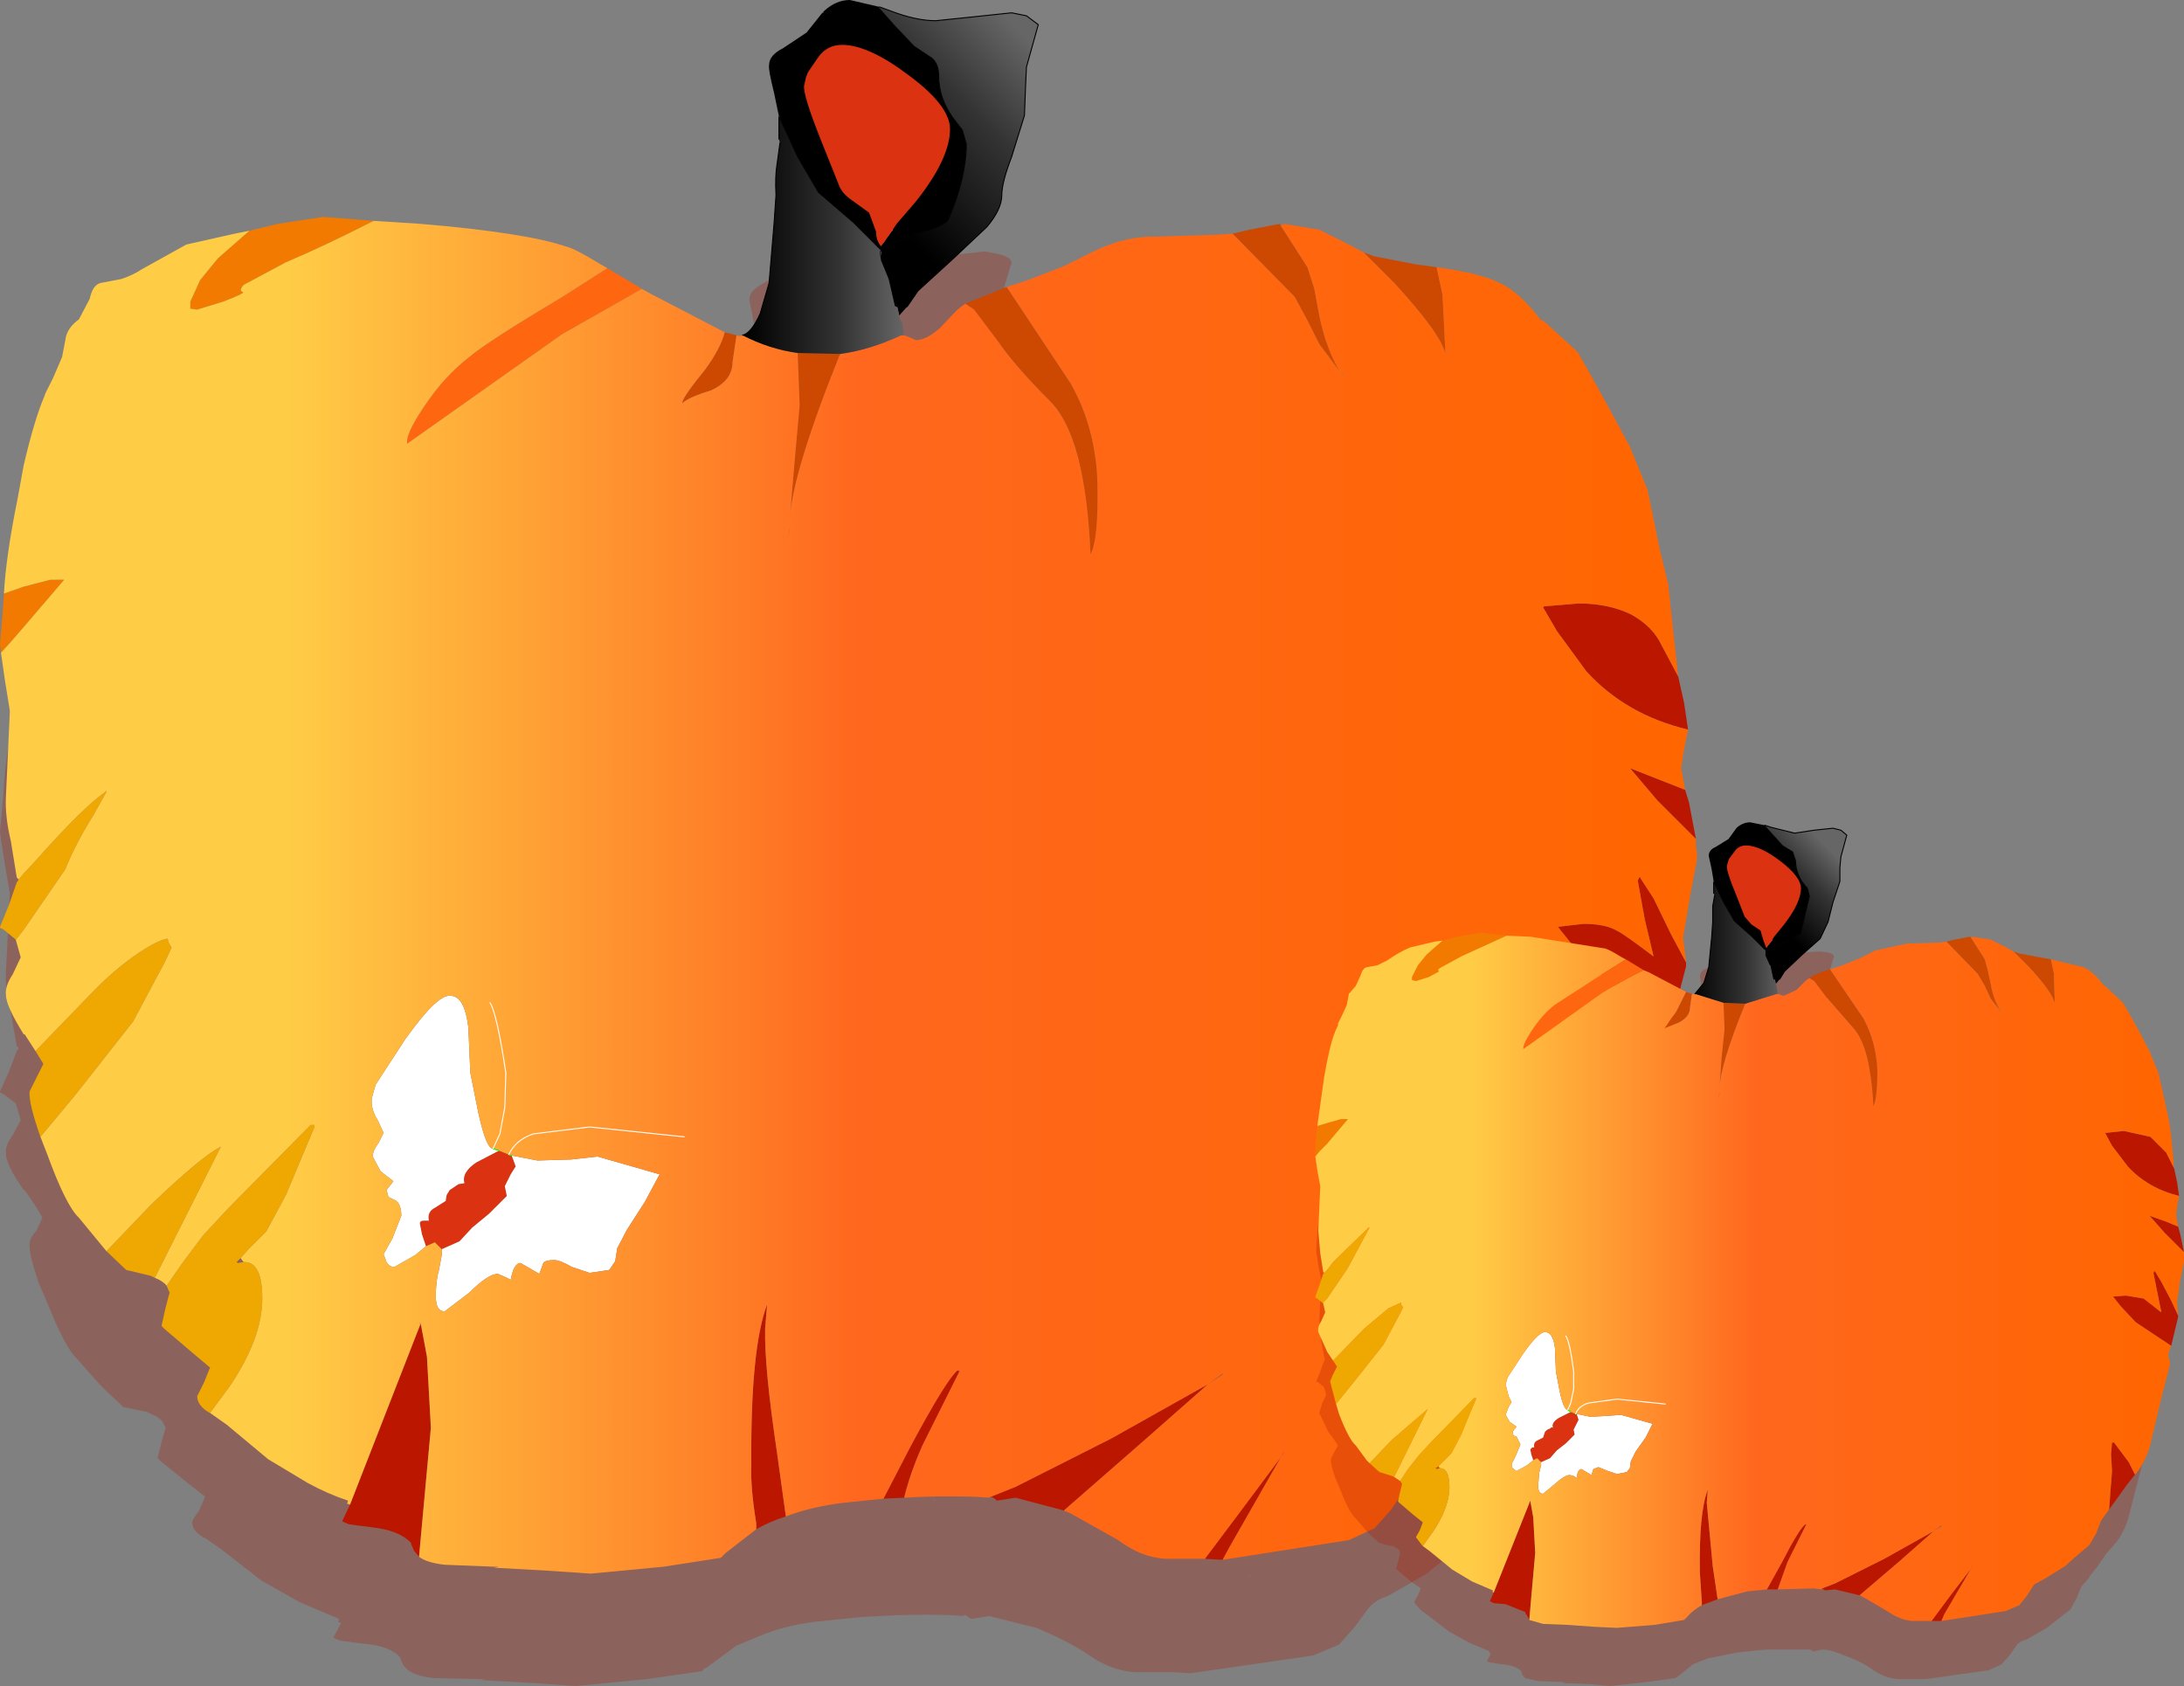 <?xml version="1.0" encoding="UTF-8" standalone="no"?>
<svg xmlns:xlink="http://www.w3.org/1999/xlink" height="85.5px" width="110.75px" xmlns="http://www.w3.org/2000/svg">
  <rect width="100%" height="100%" fill="#808080" stroke="none"/>
  <g transform="matrix(1.0, 0.0, 0.0, 1.0, -1.0, 15.0)">
    <path d="M43.0 -2.85 L44.45 -2.5 45.0 -2.35 Q46.25 -1.85 47.2 -1.85 L49.1 -2.05 50.95 -2.25 51.7 -2.1 Q52.25 -1.95 52.3 -1.7 L51.7 0.3 51.65 1.3 51.6 2.55 50.95 4.45 Q50.5 5.65 50.5 6.25 50.5 6.9 49.75 7.75 L48.05 9.25 46.35 10.7 45.8 11.45 45.4 11.85 45.5 12.2 45.55 12.2 45.65 12.8 45.9 12.9 46.25 13.0 Q46.75 13.0 47.4 12.45 L48.3 11.6 48.7 11.3 Q49.3 10.95 50.7 10.55 L51.65 10.25 53.55 9.55 55.0 8.9 Q56.6 8.15 58.1 8.2 L61.2 8.1 61.85 8.05 62.7 7.85 64.2 7.6 64.25 7.7 64.4 7.6 66.15 7.85 67.5 8.5 68.35 8.95 68.9 9.1 70.9 9.5 71.95 9.6 Q74.1 9.9 75.05 10.35 76.05 10.75 77.1 12.1 L77.2 12.1 78.9 13.55 79.5 14.55 Q79.75 15.2 80.5 16.3 L81.5 18.0 82.35 20.0 82.95 22.7 83.4 24.4 83.55 25.75 83.9 28.7 84.15 29.95 84.35 31.15 84.15 32.1 84.0 32.95 84.2 33.95 84.4 34.55 84.75 36.25 84.75 36.7 84.8 36.85 84.8 37.25 84.45 38.95 Q84.1 40.45 84.1 40.85 L84.25 42.0 84.25 42.15 84.25 42.2 83.55 44.85 83.4 45.25 83.25 45.75 83.35 46.05 83.45 46.45 82.6 49.6 81.65 53.3 Q81.25 55.15 80.15 56.45 L80.05 56.5 80.1 56.55 80.05 56.55 79.25 57.45 78.35 58.75 77.6 59.7 77.55 59.75 76.75 60.7 76.35 61.85 75.7 62.9 73.35 64.8 71.35 65.95 Q70.8 66.1 70.4 66.55 L69.7 67.5 68.9 68.4 67.6 68.95 61.4 69.85 60.5 69.8 58.6 69.8 Q57.4 69.75 56.25 68.95 55.3 68.3 53.9 67.7 L53.55 67.55 51.15 66.95 50.25 67.1 49.95 66.9 49.9 66.9 49.85 66.95 49.1 66.9 Q47.15 66.85 45.65 66.95 L44.65 67.0 42.75 67.2 Q41.1 67.35 39.8 67.85 L38.35 68.45 36.85 69.55 Q36.7 69.6 36.6 69.75 L33.8 70.15 30.2 70.5 28.05 70.35 25.4 70.2 25.65 70.15 25.4 70.15 23.0 70.1 Q22.1 70.0 21.7 69.7 L21.45 69.45 21.3 69.1 21.3 69.05 Q20.75 68.45 19.4 68.35 L18.25 68.2 17.9 68.05 18.3 67.3 18.15 67.25 18.2 67.1 16.2 66.25 14.25 65.15 12.2 63.55 11.4 63.0 11.3 62.95 Q10.75 62.65 10.75 62.2 10.75 62.05 11.1 61.6 L11.4 60.9 10.45 60.15 9.15 59.1 9.1 59.05 9.0 58.95 9.0 58.9 9.2 58.1 9.4 57.4 9.25 57.1 Q9.05 56.85 8.65 56.7 L8.45 56.6 7.25 56.35 6.3 55.45 6.05 55.2 4.9 53.9 Q4.3 53.35 3.35 50.95 L3.0 50.15 Q2.45 48.6 2.5 48.05 2.5 47.8 2.85 47.4 L3.15 46.75 2.8 46.15 2.25 45.35 2.2 45.35 Q1.3 44.05 1.3 43.5 1.25 43.1 1.65 42.55 L2.05 41.8 1.8 40.95 1.85 40.9 1.8 40.95 1.2 40.5 1.0 40.4 1.0 40.35 1.45 39.35 1.85 38.3 1.95 38.15 1.85 38.05 1.55 36.35 Q1.25 35.2 1.3 34.3 L1.4 32.3 1.5 30.3 1.25 28.85 1.05 27.6 1.0 27.15 1.15 25.55 1.2 24.85 Q1.3 23.1 1.9 20.35 L2.2 18.85 Q2.75 16.7 3.2 15.65 L3.25 15.5 3.65 14.75 4.1 13.8 4.3 12.85 Q4.45 12.4 4.9 12.05 L5.45 11.1 Q5.6 10.45 6.0 10.35 L7.0 10.15 8.05 9.7 Q9.25 8.95 10.2 8.55 L12.6 8.05 13.35 7.9 14.75 7.6 17.0 7.3 19.45 7.45 21.75 7.6 Q26.95 8.0 28.95 8.65 L30.65 9.5 31.0 9.65 32.7 10.65 33.15 10.85 Q35.65 12.25 36.8 12.65 L37.4 12.8 37.55 12.85 37.7 12.8 Q38.1 12.7 38.55 11.8 L39.0 10.35 39.25 7.6 39.35 6.25 Q39.3 5.4 39.4 4.85 L39.55 3.85 39.5 3.65 39.5 2.65 39.5 2.6 39.25 1.5 39.0 0.2 Q39.0 -0.25 39.65 -0.6 L40.85 -1.3 41.6 -2.25 41.65 -2.25 41.65 -2.3 41.7 -2.35 Q42.3 -2.85 43.0 -2.85 M67.3 14.65 L67.2 14.5 67.3 14.65 M40.0 21.8 L39.85 22.45 40.0 21.85 40.0 21.8 M44.55 8.75 L44.55 8.85 44.5 8.9 44.5 9.0 44.55 9.3 44.55 8.75 M40.8 0.75 L40.9 0.5 40.8 0.65 40.8 0.75 M64.4 64.9 L64.4 64.85 64.25 65.05 64.4 64.9 M16.55 49.6 L16.35 49.6 16.5 49.6 16.55 49.6 M21.75 58.8 L21.75 58.9 21.8 58.9 21.75 58.8 M48.3 61.05 L48.4 61.1 48.4 61.05 48.3 61.05 M61.4 61.15 L60.65 61.65 61.4 61.2 61.4 61.15 M12.7 56.0 L12.75 56.0 13.05 56.0 12.9 55.8 12.7 56.0" fill="#ae1600" fill-opacity="0.278" fill-rule="evenodd" stroke="none"/>
    <path d="M13.65 -3.3 L15.1 -3.65 17.4 -4.0 19.95 -3.8 Q17.4 -2.5 15.5 -1.7 L13.35 -0.55 Q13.1 -0.25 13.3 -0.2 13.5 -0.15 12.3 0.3 L11.0 0.7 10.65 0.65 10.65 0.3 11.15 -0.8 12.05 -1.9 13.65 -3.3 M1.05 18.1 L1.0 17.65 1.15 15.9 1.2 15.1 2.2 14.75 3.55 14.4 4.25 14.4 2.2 16.8 1.55 17.55 1.05 18.1" fill="#f37a00" fill-rule="evenodd" stroke="none"/>
    <path d="M6.4 25.15 L6.35 25.15 6.4 25.1 6.4 25.15" fill="#feb91e" fill-rule="evenodd" stroke="none"/>
    <path d="M11.65 56.65 L11.55 56.6 Q11.0 56.25 11.0 55.8 L11.35 55.1 11.65 54.35 10.7 53.55 9.35 52.4 9.3 52.35 9.2 52.25 9.2 52.2 9.4 51.3 9.6 50.55 9.45 50.2 10.25 49.05 11.3 47.65 12.55 46.3 16.75 42.05 16.9 42.05 16.95 42.05 16.95 42.15 16.4 43.45 15.5 45.6 14.5 47.45 13.6 48.35 13.2 48.8 13.0 49.0 13.05 49.05 13.35 49.0 Q14.3 48.95 14.3 50.85 14.3 52.85 12.65 55.3 L11.65 56.65 M8.85 49.8 L8.65 49.7 7.4 49.4 6.4 48.45 8.65 46.1 Q11.2 43.65 12.2 43.15 L8.85 49.8 M3.05 42.65 Q2.45 40.95 2.5 40.35 L2.85 39.65 3.2 38.95 2.8 38.3 5.85 35.15 Q7.1 33.9 8.3 33.15 9.1 32.65 9.5 32.6 L9.55 32.8 9.7 33.05 9.35 33.8 7.75 36.8 4.8 40.55 3.05 42.65 M1.85 32.6 L1.8 32.65 1.2 32.15 1.0 32.05 1.0 32.0 1.45 30.9 1.85 29.75 1.95 29.6 2.2 29.3 2.85 28.6 Q5.15 26.0 6.35 25.15 L6.4 25.15 5.7 26.4 Q4.85 27.75 4.3 29.1 L2.2 32.15 1.85 32.6" fill="#efa801" fill-rule="evenodd" stroke="none"/>
    <path d="M37.75 1.85 L38.35 2.0 38.15 3.35 Q38.15 4.3 37.05 4.8 35.9 5.15 35.6 5.45 L35.6 5.4 Q35.65 5.1 36.75 3.75 37.55 2.65 37.75 1.85 M49.95 0.4 L52.05 -0.45 55.3 4.45 Q56.6 6.75 56.65 9.6 56.7 12.4 56.3 13.1 56.05 7.15 54.25 5.35 52.45 3.55 51.6 2.3 L50.4 0.7 49.95 0.4 M63.5 -3.15 L64.35 -3.35 65.9 -3.65 65.95 -3.55 67.3 -1.45 67.65 -0.35 67.9 1.0 Q68.25 2.7 68.95 3.85 L67.9 2.45 67.3 1.25 66.65 0.05 63.5 -3.15 M70.15 -2.2 L70.7 -2.0 72.75 -1.6 73.85 -1.45 74.15 -0.05 74.3 2.95 Q74.05 1.9 71.7 -0.65 L70.15 -2.2 M41.45 2.9 L43.6 2.95 Q41.2 8.9 41.05 11.3 L41.3 8.35 41.55 5.55 41.45 2.9" fill="#cd4801" fill-rule="evenodd" stroke="none"/>
    <path d="M31.8 -1.4 Q32.45 -1.0 33.55 -0.35 L29.5 1.95 21.65 7.5 Q21.55 7.05 22.45 5.7 23.5 4.1 24.8 3.1 25.75 2.3 29.45 0.1 L31.8 -1.4" fill="#ff6610" fill-rule="evenodd" stroke="none"/>
    <path d="M40.5 -9.1 L40.25 -10.3 Q39.95 -11.5 40.0 -11.7 40.0 -12.2 40.7 -12.55 L41.9 -13.35 42.7 -14.35 42.75 -14.35 42.75 -14.4 42.8 -14.45 Q43.4 -15.0 44.1 -15.0 L45.6 -14.65 45.6 -14.55 46.35 -13.7 47.35 -12.65 48.25 -12.05 Q48.6 -11.75 48.6 -11.15 48.6 -10.05 49.3 -9.05 L49.8 -8.4 50.0 -7.7 Q50.0 -6.0 49.1 -3.9 48.9 -3.5 47.6 -3.2 L45.7 -2.4 45.65 -2.5 45.7 -2.4 45.7 -2.3 45.65 -2.35 45.6 -2.4 44.3 -3.7 42.5 -5.25 41.45 -7.05 40.5 -9.1 M41.95 -11.35 L41.85 -11.2 41.85 -11.1 41.75 -10.65 Q41.7 -10.15 42.6 -7.9 L43.5 -5.65 Q43.65 -5.2 44.15 -4.85 L45.05 -4.2 45.4 -3.25 Q45.4 -2.8 45.65 -2.5 L45.85 -2.75 45.95 -2.9 46.2 -3.25 46.3 -3.35 46.5 -3.65 47.45 -4.75 Q49.2 -6.95 49.2 -8.45 49.2 -9.65 47.1 -11.2 45.05 -12.75 43.7 -12.75 42.95 -12.75 42.5 -12.15 L41.95 -11.35" fill="#000000" fill-rule="evenodd" stroke="none"/>
    <path d="M41.85 -11.1 L41.95 -11.35 42.5 -12.15 Q42.95 -12.75 43.7 -12.75 45.05 -12.75 47.1 -11.2 49.2 -9.65 49.2 -8.45 49.2 -6.95 47.45 -4.75 L46.5 -3.65 46.3 -3.35 46.2 -3.25 45.95 -2.9 45.85 -2.75 45.65 -2.5 Q45.4 -2.8 45.4 -3.25 L45.05 -4.2 44.15 -4.85 Q43.65 -5.2 43.5 -5.65 L42.6 -7.9 Q41.7 -10.15 41.75 -10.65 L41.85 -11.1 M26.3 43.35 L26.8 43.55 26.9 43.6 26.95 43.6 27.15 44.15 26.9 44.55 26.6 45.15 26.7 45.65 25.8 46.55 24.95 47.25 24.3 47.95 23.4 48.35 23.05 48.0 22.6 48.2 22.4 47.6 22.3 47.1 Q22.25 46.9 22.5 46.9 L22.75 46.9 Q22.65 46.45 23.05 46.25 L23.6 45.9 23.65 45.6 23.8 45.35 24.25 45.05 24.55 45.0 Q24.4 44.45 25.15 43.95 L26.3 43.35" fill="#db3211" fill-rule="evenodd" stroke="none"/>
    <path d="M22.6 48.2 L22.05 48.65 21.0 49.25 Q20.75 49.25 20.6 49.0 L20.45 48.6 20.9 47.8 21.35 46.65 Q21.35 46.0 21.0 45.85 L20.7 45.7 20.6 45.35 20.95 44.9 20.3 44.4 19.9 43.65 Q19.9 43.35 20.2 42.95 L20.45 42.45 20.15 41.8 Q19.8 41.25 19.85 40.7 L20.05 40.0 21.55 37.7 Q23.15 35.45 23.8 35.5 24.55 35.45 24.75 37.1 L24.85 39.4 25.25 41.4 Q25.65 43.25 26.0 43.25 L26.3 43.35 25.15 43.95 Q24.4 44.45 24.55 45.0 L24.25 45.05 23.8 45.35 23.65 45.6 23.6 45.9 23.05 46.25 Q22.65 46.45 22.75 46.9 L22.5 46.9 Q22.25 46.9 22.3 47.1 L22.4 47.6 22.6 48.2 M23.4 48.35 L24.3 47.95 24.95 47.25 25.8 46.55 26.7 45.65 26.6 45.15 26.9 44.55 27.15 44.15 26.95 43.6 28.25 43.85 29.95 43.8 31.3 43.65 34.45 44.55 33.7 45.95 32.8 47.35 32.3 48.3 32.2 48.95 31.9 49.4 30.9 49.55 30.0 49.25 Q29.4 48.9 29.1 48.9 28.65 48.9 28.55 49.05 L28.35 49.6 27.4 49.05 Q27.05 49.05 26.9 49.9 L26.6 49.75 26.25 49.6 Q25.75 49.6 24.8 50.55 L23.55 51.5 Q23.1 51.5 23.1 50.75 23.1 49.95 23.25 49.45 L23.4 48.65 23.4 48.4 23.4 48.35" fill="#ffffff" fill-rule="evenodd" stroke="none"/>
    <path d="M86.1 19.3 L86.4 20.65 86.6 22.0 Q83.45 21.25 81.45 19.05 L79.95 17.0 79.25 15.8 79.3 15.75 81.05 15.6 Q82.55 15.6 83.7 16.15 84.8 16.75 85.25 17.7 L86.1 19.3 M86.45 25.05 L86.65 25.7 87.0 27.55 85.05 25.6 83.65 23.95 85.3 24.6 86.45 25.05 M86.5 33.8 L86.5 33.95 86.5 34.0 85.75 36.9 Q83.65 35.75 82.25 34.5 L80.8 33.0 80.0 32.0 81.3 31.85 Q82.4 31.85 83.0 32.2 83.4 32.4 84.85 33.5 L84.4 31.6 84.05 29.65 84.15 29.45 84.2 29.55 84.85 30.55 85.75 32.4 86.5 33.8 M82.15 49.55 L82.2 49.6 82.15 49.65 81.35 50.6 80.45 52.0 79.65 53.05 79.6 53.1 79.65 53.05 79.95 49.3 79.8 47.6 Q79.8 46.8 79.95 46.4 L80.1 46.4 81.6 48.4 82.15 49.55 M63.0 64.1 L62.1 64.05 64.05 61.45 65.95 58.9 63.35 63.45 63.0 64.1 M54.95 61.6 L52.5 60.95 51.55 61.1 Q51.4 60.95 51.25 60.9 L52.5 60.4 57.35 57.95 62.25 55.2 58.9 58.15 54.95 61.6 M46.85 60.95 L45.8 61.0 47.2 58.3 Q49.0 54.95 49.55 54.5 L49.65 54.55 47.8 58.25 Q47.15 59.7 46.85 60.95 M40.85 61.9 Q40.05 62.15 39.35 62.55 L39.35 62.25 Q39.05 60.4 39.1 59.3 39.05 53.4 39.9 51.15 L39.8 52.35 Q39.75 54.3 40.4 58.65 L40.85 61.9 M22.25 63.95 L22.0 63.65 21.85 63.3 21.85 63.25 Q21.25 62.6 19.85 62.45 L18.7 62.3 18.35 62.15 18.75 61.3 22.3 52.2 22.35 52.2 22.65 53.8 22.85 57.4 22.45 61.75 22.25 63.95" fill="#bb1600" fill-rule="evenodd" stroke="none"/>
    <path d="M1.2 15.1 Q1.3 13.2 1.9 10.25 L2.2 8.6 Q2.75 6.25 3.25 5.1 L3.3 4.95 3.7 4.15 4.15 3.1 4.35 2.05 Q4.5 1.55 5.0 1.2 L5.55 0.15 Q5.7 -0.55 6.1 -0.65 L7.15 -0.85 Q7.75 -1.05 8.2 -1.35 L10.45 -2.6 12.9 -3.15 13.65 -3.3 12.05 -1.9 11.15 -0.8 10.65 0.3 10.65 0.65 11.0 0.7 12.3 0.3 Q13.5 -0.15 13.3 -0.2 13.1 -0.25 13.35 -0.55 L15.5 -1.7 Q17.4 -2.5 19.95 -3.8 L22.3 -3.65 Q27.65 -3.2 29.7 -2.5 30.15 -2.4 31.45 -1.6 L31.8 -1.4 29.45 0.1 Q25.75 2.3 24.8 3.1 23.5 4.1 22.45 5.7 21.55 7.05 21.65 7.5 L29.5 1.95 33.55 -0.35 34.0 -0.1 37.75 1.85 Q37.55 2.65 36.75 3.75 35.65 5.1 35.6 5.4 L35.6 5.45 Q35.9 5.15 37.05 4.8 38.15 4.3 38.15 3.35 L38.35 2.0 38.5 2.05 38.65 2.0 Q40.0 2.7 41.45 2.9 L41.55 5.55 41.3 8.35 41.05 11.3 Q41.2 8.9 43.6 2.95 45.1 2.75 46.7 2.0 L46.85 2.0 47.1 2.1 47.45 2.25 Q47.95 2.25 48.65 1.65 L49.55 0.7 49.95 0.4 50.4 0.7 51.6 2.3 Q52.45 3.55 54.25 5.35 56.05 7.15 56.3 13.1 56.7 12.4 56.65 9.6 56.6 6.75 55.3 4.45 L52.05 -0.45 53.0 -0.75 54.95 -1.5 56.45 -2.25 Q58.1 -3.05 59.65 -3.0 L62.8 -3.1 63.5 -3.15 66.65 0.05 67.3 1.25 67.9 2.45 68.95 3.85 Q68.25 2.7 67.9 1.0 L67.65 -0.35 67.3 -1.45 65.95 -3.55 66.1 -3.65 67.9 -3.35 69.3 -2.65 70.15 -2.2 71.7 -0.65 Q74.05 1.9 74.3 2.95 L74.15 -0.05 73.85 -1.45 Q76.05 -1.15 77.05 -0.65 78.05 -0.2 79.15 1.25 L79.25 1.25 81.0 2.85 81.6 3.9 82.65 5.8 83.65 7.65 84.55 9.85 85.15 12.8 85.6 14.65 85.75 16.1 86.1 19.3 85.25 17.7 Q84.8 16.75 83.7 16.15 82.55 15.6 81.05 15.6 L79.3 15.75 79.25 15.8 79.95 17.0 81.45 19.05 Q83.45 21.25 86.6 22.0 L86.4 23.0 86.25 23.95 86.45 25.05 85.3 24.6 83.65 23.95 85.05 25.6 87.0 27.55 87.0 28.0 87.05 28.2 87.05 28.6 86.7 30.45 86.35 32.55 86.5 33.8 85.75 32.4 84.85 30.55 84.2 29.55 84.15 29.45 84.05 29.65 84.4 31.6 84.85 33.5 Q83.4 32.4 83.0 32.2 82.4 31.85 81.3 31.85 L80.0 32.0 80.8 33.0 82.25 34.5 Q83.65 35.75 85.75 36.9 L85.6 37.35 85.45 37.85 85.55 38.2 85.65 38.65 84.8 42.05 83.8 46.1 Q83.4 48.1 82.25 49.5 L82.15 49.55 81.6 48.4 80.1 46.4 79.95 46.4 Q79.8 46.8 79.8 47.6 L79.95 49.3 79.65 53.05 79.6 53.1 78.8 54.15 Q78.6 54.45 78.35 55.4 L77.7 56.55 75.3 58.6 73.25 59.85 72.25 60.5 71.55 61.55 70.7 62.5 69.4 63.1 63.0 64.1 63.35 63.45 65.95 58.9 64.05 61.45 62.1 64.05 60.15 64.05 Q58.9 64.0 57.7 63.1 L55.3 61.75 54.95 61.6 58.9 58.15 62.25 55.2 63.0 54.7 63.0 54.65 62.25 55.2 57.35 57.95 52.5 60.4 51.25 60.9 51.2 60.9 51.15 60.95 50.4 60.9 Q48.4 60.85 46.85 60.95 47.15 59.7 47.8 58.25 L49.65 54.55 49.65 54.5 49.55 54.5 Q49.0 54.95 47.2 58.3 L45.8 61.0 43.85 61.2 Q42.15 61.4 40.85 61.9 L40.4 58.65 Q39.75 54.3 39.8 52.35 L39.9 51.15 Q39.05 53.4 39.1 59.3 39.05 60.4 39.35 62.25 L39.35 62.55 37.8 63.75 37.55 64.0 34.65 64.45 30.95 64.8 28.75 64.65 26.05 64.5 26.3 64.45 26.05 64.45 23.55 64.35 Q22.65 64.25 22.25 63.95 L22.45 61.75 22.85 57.4 22.65 53.8 22.35 52.2 22.3 52.05 22.3 52.2 18.75 61.3 18.6 61.25 18.65 61.1 Q17.6 60.75 16.6 60.2 L14.6 59.0 12.5 57.25 11.65 56.65 12.65 55.3 Q14.3 52.85 14.3 50.85 14.3 48.95 13.35 49.0 L13.2 48.8 13.6 48.35 14.5 47.45 15.5 45.6 16.4 43.45 16.95 42.15 16.95 42.05 16.75 42.05 12.55 46.3 11.3 47.65 10.25 49.05 9.45 50.2 Q9.25 49.95 8.85 49.8 L12.2 43.15 Q11.2 43.65 8.65 46.1 L6.4 48.45 6.15 48.15 5.0 46.75 Q4.35 46.15 3.4 43.55 L3.05 42.65 4.8 40.55 7.75 36.8 9.35 33.8 9.7 33.05 9.55 32.8 9.5 32.6 Q9.1 32.65 8.3 33.15 7.1 33.9 5.85 35.15 L2.8 38.3 2.25 37.45 2.2 37.45 Q1.3 36.0 1.3 35.45 1.25 35.0 1.65 34.4 L2.05 33.55 1.8 32.65 1.85 32.6 2.2 32.15 4.3 29.1 Q4.85 27.75 5.7 26.4 L6.4 25.15 6.4 25.1 6.35 25.15 Q5.15 26.0 2.85 28.6 L2.2 29.3 1.95 29.6 1.85 29.5 1.55 27.65 Q1.25 26.4 1.3 25.4 L1.4 23.25 1.5 21.05 1.25 19.5 1.05 18.1 1.55 17.55 2.2 16.8 4.25 14.4 3.55 14.4 2.2 14.75 1.2 15.1 M40.9 12.5 L41.05 11.85 41.05 11.8 40.9 12.5 M26.0 43.25 Q25.65 43.25 25.25 41.4 L24.85 39.4 24.75 37.1 Q24.55 35.45 23.8 35.5 23.15 35.45 21.55 37.7 L20.05 40.0 19.85 40.7 Q19.8 41.25 20.15 41.8 L20.45 42.45 20.2 42.95 Q19.9 43.35 19.9 43.65 L20.3 44.4 20.95 44.9 20.6 45.35 20.7 45.7 21.0 45.85 Q21.35 46.0 21.35 46.65 L20.9 47.8 20.45 48.6 20.6 49.0 Q20.75 49.25 21.0 49.25 L22.05 48.65 22.6 48.2 23.05 48.0 23.4 48.35 23.4 48.4 23.4 48.65 23.25 49.45 Q23.1 49.95 23.1 50.75 23.1 51.5 23.55 51.5 L24.8 50.55 Q25.75 49.6 26.25 49.6 L26.6 49.75 26.9 49.9 Q27.05 49.05 27.4 49.05 L28.35 49.6 28.55 49.05 Q28.65 48.9 29.1 48.9 29.4 48.9 30.0 49.25 L30.9 49.55 31.9 49.4 32.2 48.95 32.3 48.3 32.8 47.35 33.7 45.95 34.45 44.55 31.3 43.65 29.95 43.8 28.25 43.85 26.95 43.6 26.9 43.6 26.8 43.55 26.3 43.35 26.0 43.25 26.35 42.5 26.6 41.15 26.65 39.4 Q26.2 36.4 25.85 35.85 26.2 36.4 26.65 39.4 L26.6 41.15 26.35 42.5 26.0 43.25 M35.7 42.65 L30.9 42.15 28.05 42.5 Q27.15 42.8 26.8 43.55 27.15 42.8 28.05 42.5 L30.9 42.15 35.7 42.65 M68.95 3.85 L69.1 4.05 69.1 4.0 68.95 3.85 M66.1 58.7 L66.1 58.65 65.95 58.9 66.1 58.7" fill="url(#gradient0)" fill-rule="evenodd" stroke="none"/>
    <path d="M45.6 -14.65 L46.15 -14.45 Q47.45 -13.95 48.45 -13.95 L50.4 -14.15 52.3 -14.35 53.05 -14.2 53.65 -13.75 53.05 -11.6 53.0 -10.5 52.95 -9.15 52.3 -7.05 Q51.8 -5.75 51.8 -5.1 51.8 -4.4 51.05 -3.5 L49.3 -1.85 47.55 -0.25 47.0 0.55 46.6 1.0 46.5 0.55 46.4 0.5 46.1 -0.8 46.05 -0.95 45.7 -1.8 45.7 -2.4 47.6 -3.2 Q48.9 -3.5 49.1 -3.9 50.0 -6.0 50.0 -7.7 L49.8 -8.4 49.3 -9.05 Q48.6 -10.05 48.6 -11.15 48.6 -11.75 48.25 -12.05 L47.35 -12.65 46.35 -13.7 45.6 -14.55 45.6 -14.65" fill="url(#gradient1)" fill-rule="evenodd" stroke="none"/>
    <path d="M38.65 2.0 Q39.1 1.9 39.55 0.9 L40.0 -0.65 40.25 -3.65 40.35 -5.1 Q40.3 -6.05 40.4 -6.65 L40.55 -7.75 40.5 -7.95 40.5 -9.05 40.5 -9.1 41.45 -7.05 42.5 -5.25 44.3 -3.7 45.6 -2.4 45.65 -2.35 45.7 -2.3 45.65 -2.25 45.65 -2.15 45.7 -1.8 46.05 -0.95 46.1 -0.8 46.4 0.5 46.5 0.55 46.6 1.0 46.7 1.35 46.75 1.35 46.85 2.0 46.7 2.0 Q45.1 2.75 43.6 2.95 L41.45 2.9 Q40.0 2.7 38.65 2.0" fill="url(#gradient2)" fill-rule="evenodd" stroke="none"/>
    <path d="M40.5 -9.05 L40.5 -9.1" fill="none" stroke="#ff9d33" stroke-linecap="round" stroke-linejoin="round" stroke-width="0.05"/>
    <path d="M38.65 2.0 Q39.1 1.9 39.55 0.9 L40.0 -0.65 40.25 -3.65 40.35 -5.1 Q40.3 -6.05 40.4 -6.65 L40.55 -7.75 M40.5 -7.95 L40.5 -9.05 M45.6 -14.65 L46.15 -14.45 Q47.45 -13.95 48.45 -13.95 L50.4 -14.15 52.3 -14.35 53.05 -14.2 53.65 -13.75 53.05 -11.6 53.0 -10.5 52.95 -9.15 52.3 -7.05 Q51.8 -5.75 51.8 -5.1 51.8 -4.4 51.05 -3.5 L49.3 -1.85 47.55 -0.25 47.0 0.55 M45.7 -2.4 L47.6 -3.2 Q48.9 -3.5 49.1 -3.9 50.0 -6.0 50.0 -7.7 L49.8 -8.4 49.3 -9.05 Q48.6 -10.05 48.6 -11.15 48.6 -11.75 48.25 -12.05 L47.35 -12.65 46.35 -13.7 45.6 -14.55 M41.95 -11.35 L41.85 -11.2 41.85 -11.1 41.95 -11.35 42.5 -12.15 Q42.95 -12.75 43.7 -12.75 45.05 -12.75 47.1 -11.2 49.2 -9.65 49.2 -8.45 49.2 -6.95 47.45 -4.75 L46.5 -3.65 46.3 -3.35 M45.65 -2.5 L45.7 -2.4 M45.7 -1.8 L46.05 -0.95 46.1 -0.8 46.4 0.5 46.5 0.55 M41.85 -11.1 L41.75 -10.65 Q41.7 -10.15 42.6 -7.9 L43.5 -5.65 Q43.65 -5.2 44.15 -4.85 L45.05 -4.2 45.4 -3.25 Q45.4 -2.8 45.65 -2.5 M40.5 -9.1 L41.45 -7.05 42.5 -5.25 44.3 -3.7 45.6 -2.4 45.65 -2.35 45.7 -2.3 45.65 -2.25 45.65 -2.15 45.7 -1.8" fill="none" stroke="#000000" stroke-linecap="round" stroke-linejoin="round" stroke-width="0.05"/>
    <path d="M26.0 43.25 L26.3 43.35 M26.95 43.6 L26.9 43.6 26.8 43.55" fill="none" stroke="#00ff00" stroke-linecap="round" stroke-linejoin="round" stroke-width="0.05"/>
    <path d="M26.0 43.25 L26.35 42.5 26.6 41.15 26.65 39.4 Q26.2 36.4 25.85 35.85 M26.8 43.55 Q27.15 42.8 28.05 42.5 L30.9 42.15 35.7 42.65" fill="none" stroke="#ffffff" stroke-linecap="round" stroke-linejoin="round" stroke-width="0.05"/>
    <path d="M89.25 32.9 L89.95 33.1 90.25 33.2 91.4 33.4 92.35 33.3 93.3 33.25 93.7 33.3 Q93.95 33.35 94.0 33.5 L93.7 34.5 93.65 35.05 93.65 35.7 93.3 36.65 93.05 37.6 92.7 38.35 91.8 39.1 90.95 39.85 90.65 40.25 90.45 40.45 90.5 40.6 90.55 40.6 90.6 40.95 90.7 40.95 90.9 41.05 91.5 40.75 91.95 40.3 92.15 40.15 93.2 39.75 93.65 39.65 94.65 39.3 95.4 38.95 97.0 38.55 98.55 38.55 98.9 38.5 99.3 38.4 100.1 38.25 100.1 38.3 100.2 38.25 101.1 38.4 101.8 38.75 102.2 38.95 102.5 39.05 103.5 39.25 104.05 39.3 105.65 39.7 Q106.15 39.9 106.7 40.55 L106.75 40.55 107.65 41.35 107.95 41.8 108.45 42.7 108.95 43.6 109.4 44.6 109.7 46.0 109.9 46.9 110.0 47.55 110.15 49.05 110.3 49.7 110.4 50.35 110.3 50.8 110.25 51.25 110.35 51.75 110.45 52.1 110.6 52.95 110.6 53.15 110.65 53.25 110.65 53.45 110.45 54.3 110.3 55.3 110.35 55.9 110.35 55.95 110.35 56.0 110.0 57.35 109.9 57.55 109.85 57.8 109.9 57.95 109.95 58.15 109.5 59.75 109.0 61.7 Q108.8 62.6 108.25 63.3 L108.2 63.3 108.2 63.35 107.8 63.8 107.35 64.45 106.95 64.95 106.95 65.0 106.55 65.45 106.3 66.05 106.0 66.6 104.8 67.55 103.75 68.15 Q103.45 68.2 103.25 68.45 L102.9 68.95 102.5 69.4 101.85 69.7 98.65 70.15 98.2 70.15 97.25 70.15 Q96.6 70.1 96.0 69.7 95.55 69.35 94.8 69.05 L94.65 69.0 Q93.85 68.65 93.4 68.65 L92.95 68.75 92.8 68.65 92.75 68.65 92.35 68.65 90.6 68.65 90.05 68.7 89.1 68.8 87.6 69.1 86.85 69.4 86.1 70.0 85.95 70.1 84.5 70.3 82.65 70.5 81.55 70.4 80.25 70.35 80.35 70.3 80.25 70.3 79.0 70.25 78.35 70.1 78.2 69.95 78.15 69.8 78.15 69.75 Q77.85 69.45 77.15 69.4 L76.55 69.3 76.4 69.25 76.6 68.85 76.5 68.8 76.55 68.75 75.5 68.3 74.5 67.75 73.45 66.95 73.05 66.65 73.0 66.6 72.7 66.25 72.9 65.9 73.05 65.55 72.55 65.2 71.9 64.65 71.85 64.6 71.8 64.6 71.8 64.55 71.9 64.15 72.0 63.8 71.95 63.6 71.65 63.4 71.55 63.4 70.95 63.25 70.45 62.8 70.3 62.65 69.75 62.0 Q69.4 61.7 68.95 60.5 L68.75 60.05 Q68.45 59.25 68.5 58.95 L68.65 58.65 68.85 58.3 68.65 58.0 68.35 57.6 67.9 56.65 68.05 56.15 68.25 55.75 68.15 55.35 67.85 55.1 67.75 55.05 67.95 54.55 68.15 54.0 68.2 53.9 68.15 53.85 68.0 53.0 67.9 51.95 67.95 50.95 68.0 49.9 67.85 49.15 67.75 48.5 67.75 48.3 67.8 47.45 67.85 47.1 68.2 44.8 68.35 44.05 68.85 42.4 68.9 42.3 69.1 41.95 69.3 41.45 69.4 40.95 69.75 40.55 70.0 40.05 70.3 39.7 70.8 39.6 71.3 39.35 72.45 38.75 73.65 38.5 74.05 38.45 74.75 38.25 75.9 38.1 77.2 38.2 78.35 38.25 82.05 38.8 82.9 39.25 83.1 39.35 83.95 39.8 84.2 39.95 86.05 40.85 86.35 40.95 86.45 40.95 86.5 40.95 86.95 40.4 87.2 39.7 87.3 38.25 87.35 37.6 87.4 36.85 87.45 36.35 87.45 36.25 87.45 35.7 87.3 35.15 87.2 34.5 Q87.2 34.25 87.55 34.1 L88.15 33.7 88.55 33.25 88.55 33.2 88.6 33.2 Q88.9 32.9 89.25 32.9 M98.65 65.7 L98.3 65.95 98.65 65.75 98.65 65.7 M101.7 41.85 L101.6 41.8 101.7 41.9 101.7 41.85 M87.7 45.55 L87.65 45.85 87.7 45.55 M90.0 38.85 L90.0 38.9 90.0 38.95 90.0 39.15 90.0 38.85 M88.1 34.75 L88.15 34.65 88.1 34.7 88.1 34.75 M100.2 67.6 L100.1 67.7 100.2 67.6 M75.7 59.75 L75.6 59.75 75.65 59.75 75.7 59.75 M78.35 64.5 L78.35 64.55 78.4 64.55 78.35 64.5 M91.95 65.65 L92.0 65.65 91.95 65.65 M73.7 63.05 L73.75 63.05 73.9 63.05 73.8 62.95 73.7 63.05" fill="#ae1600" fill-opacity="0.278" fill-rule="evenodd" stroke="none"/>
    <path d="M74.15 32.7 L74.9 32.5 76.1 32.3 77.4 32.45 75.1 33.5 74.0 34.1 Q73.85 34.25 74.0 34.25 L73.45 34.55 72.8 34.75 72.6 34.7 72.6 34.55 72.9 33.95 73.35 33.4 74.15 32.7 M67.7 43.65 L67.7 43.4 67.75 42.5 67.8 42.1 68.3 41.95 69.0 41.75 69.35 41.75 68.3 43.0 67.95 43.35 67.7 43.65" fill="#f37a00" fill-rule="evenodd" stroke="none"/>
    <path d="M70.45 47.25 L70.4 47.25 70.45 47.25" fill="#feb91e" fill-rule="evenodd" stroke="none"/>
    <path d="M73.15 63.4 L73.1 63.35 72.8 62.95 73.0 62.6 73.15 62.2 72.65 61.8 71.95 61.2 71.9 61.15 71.9 61.1 72.0 60.65 72.1 60.25 72.0 60.1 72.4 59.5 72.95 58.8 73.6 58.1 75.75 55.9 75.8 55.9 75.85 55.9 75.85 55.95 75.55 56.65 75.1 57.75 74.6 58.7 74.15 59.15 73.95 59.35 73.8 59.45 73.85 59.5 74.0 59.45 Q74.5 59.45 74.5 60.4 74.5 61.45 73.65 62.7 L73.15 63.4 M71.7 59.9 L71.6 59.85 70.95 59.65 70.45 59.2 71.6 58.0 73.4 56.45 71.7 59.9 M68.75 56.2 L68.45 55.05 68.6 54.7 68.8 54.3 68.6 54.0 70.15 52.4 71.4 51.35 72.05 51.05 72.05 51.15 72.15 51.3 71.95 51.7 71.15 53.2 69.6 55.15 68.75 56.2 M68.1 51.05 L68.1 51.1 67.8 50.85 67.7 50.8 67.7 50.75 67.9 50.2 68.1 49.6 68.15 49.55 68.3 49.4 68.6 49.0 70.4 47.25 70.45 47.25 70.1 47.9 69.35 49.3 68.3 50.85 68.1 51.05" fill="#efa801" fill-rule="evenodd" stroke="none"/>
    <path d="M86.5 35.3 L86.8 35.4 86.7 36.1 Q86.7 36.55 86.15 36.85 L85.4 37.15 86.0 36.3 86.5 35.3 M92.75 34.6 Q93.1 34.35 93.8 34.15 L95.5 36.65 Q96.15 37.85 96.2 39.3 96.2 40.7 96.0 41.1 95.85 38.05 94.95 37.1 L93.6 35.55 93.0 34.75 92.75 34.6 M99.7 32.75 L100.1 32.65 100.9 32.5 100.95 32.55 101.65 33.65 101.8 34.2 101.95 34.9 Q102.1 35.75 102.5 36.35 L101.95 35.65 101.65 35.0 101.3 34.4 99.7 32.75 M103.1 33.25 L103.4 33.35 104.45 33.55 105.0 33.65 105.15 34.35 105.2 35.9 Q105.1 35.35 103.9 34.05 L103.1 33.25 M88.4 35.85 L89.5 35.9 Q88.25 38.95 88.2 40.15 L88.3 38.65 88.45 37.2 88.4 35.85" fill="#cd4801" fill-rule="evenodd" stroke="none"/>
    <path d="M83.45 33.65 L84.35 34.2 Q83.5 34.6 82.25 35.35 L78.25 38.2 Q78.2 38.0 78.65 37.3 79.2 36.45 79.85 35.95 L82.25 34.4 83.45 33.65" fill="#ff6610" fill-rule="evenodd" stroke="none"/>
    <path d="M87.9 29.7 L87.8 29.1 87.65 28.4 Q87.65 28.1 88.0 27.95 L88.65 27.55 89.05 27.0 89.1 26.95 Q89.4 26.7 89.75 26.7 L90.5 26.85 90.5 26.9 90.9 27.35 91.4 27.9 91.9 28.2 92.05 28.65 Q92.05 29.2 92.4 29.75 L92.65 30.05 92.75 30.45 92.3 32.35 91.55 32.75 90.55 33.15 90.55 33.1 90.55 33.15 90.5 33.15 89.85 32.5 88.95 31.7 88.4 30.75 87.9 29.7 M88.65 28.55 L88.6 28.65 88.6 28.7 88.55 28.9 Q88.5 29.15 89.0 30.35 L89.45 31.5 89.8 31.9 90.25 32.2 90.4 32.7 90.55 33.1 90.65 32.95 90.7 32.9 90.85 32.7 90.9 32.65 91.0 32.5 91.45 31.95 Q92.35 30.8 92.35 30.05 92.35 29.45 91.3 28.65 90.25 27.85 89.55 27.85 89.15 27.85 88.95 28.15 L88.65 28.55 M90.55 33.2 L90.55 33.15 90.55 33.2" fill="#000000" fill-rule="evenodd" stroke="none"/>
    <path d="M88.6 28.7 L88.65 28.55 88.95 28.15 Q89.15 27.85 89.55 27.85 90.25 27.85 91.3 28.65 92.35 29.45 92.35 30.05 92.35 30.8 91.45 31.95 L91.0 32.5 90.9 32.65 90.85 32.7 90.7 32.9 90.65 32.95 90.55 33.1 90.4 32.7 90.25 32.2 89.8 31.9 89.45 31.5 89.0 30.35 Q88.5 29.15 88.55 28.9 L88.6 28.7 M80.65 56.6 L80.9 56.7 80.95 56.7 81.05 57.0 80.95 57.2 80.8 57.5 80.85 57.75 80.4 58.2 79.95 58.55 79.6 58.95 79.15 59.15 78.95 58.95 78.75 59.05 78.65 58.75 78.6 58.5 78.7 58.4 78.8 58.4 Q78.75 58.15 78.95 58.05 L79.25 57.9 79.3 57.75 79.35 57.6 Q79.5 57.45 79.6 57.45 79.65 57.35 79.75 57.4 79.65 57.15 80.05 56.9 L80.65 56.6" fill="#db3211" fill-rule="evenodd" stroke="none"/>
    <path d="M78.75 59.05 L78.45 59.3 77.9 59.6 77.7 59.45 77.65 59.25 77.85 58.85 78.1 58.25 77.9 57.85 77.75 57.8 77.7 57.6 77.9 57.35 77.55 57.1 77.35 56.75 77.5 56.35 77.65 56.1 77.5 55.8 77.35 55.2 77.45 54.85 78.2 53.7 Q79.0 52.55 79.35 52.55 79.75 52.55 79.85 53.35 L79.9 54.55 80.1 55.6 Q80.3 56.5 80.5 56.5 L80.65 56.6 80.05 56.9 Q79.65 57.15 79.75 57.4 79.65 57.35 79.6 57.45 79.5 57.45 79.35 57.6 L79.3 57.75 79.25 57.9 78.95 58.05 Q78.75 58.15 78.8 58.4 L78.7 58.4 78.6 58.5 78.65 58.75 78.75 59.05 M79.15 59.15 L79.6 58.95 79.95 58.55 80.4 58.2 80.85 57.75 80.8 57.5 80.95 57.2 81.05 57.0 80.95 56.7 81.65 56.85 82.5 56.8 83.2 56.75 84.8 57.2 84.45 57.9 83.95 58.6 83.7 59.1 83.65 59.45 83.5 59.65 83.0 59.75 82.55 59.6 82.05 59.4 81.8 59.5 81.7 59.8 81.2 59.5 Q81.0 59.5 80.95 59.95 L80.8 59.85 80.6 59.8 Q80.35 59.8 79.85 60.25 L79.25 60.75 Q79.0 60.75 79.0 60.35 L79.05 59.7 79.15 59.3 79.15 59.15" fill="#ffffff" fill-rule="evenodd" stroke="none"/>
    <path d="M111.25 44.25 L111.4 44.95 111.5 45.65 Q109.9 45.25 108.9 44.15 L108.1 43.1 107.75 42.45 107.8 42.45 108.7 42.35 110.05 42.65 110.85 43.45 111.25 44.25 M111.45 47.2 L111.55 47.55 111.75 48.5 110.75 47.5 110.0 46.65 110.85 46.95 111.45 47.2 M111.45 51.7 L111.45 51.75 111.45 51.8 111.1 53.25 109.3 52.05 108.55 51.25 108.15 50.75 108.8 50.7 109.7 50.85 110.6 51.55 110.4 50.55 110.2 49.55 110.25 49.45 110.3 49.5 110.6 50.0 111.1 50.95 111.45 51.7 M109.25 59.75 L109.25 59.8 108.85 60.3 108.35 61.0 107.95 61.55 108.1 59.6 108.05 58.75 108.1 58.15 108.2 58.15 108.95 59.15 109.25 59.75 M99.45 67.2 L98.95 67.2 99.95 65.85 100.95 64.55 99.6 66.85 99.45 67.2 M95.3 65.9 L94.05 65.6 93.55 65.65 93.4 65.55 94.05 65.3 96.55 64.05 99.05 62.65 97.35 64.15 95.3 65.9 M91.15 65.6 L90.6 65.6 91.35 64.25 Q92.25 62.5 92.55 62.3 L92.6 62.3 91.65 64.2 91.15 65.6 M88.1 66.1 L87.3 66.4 87.3 66.25 87.2 64.75 Q87.15 61.7 87.6 60.55 L87.55 61.2 87.85 64.4 88.1 66.1 M78.55 67.15 L78.45 66.95 78.35 66.8 78.35 66.75 77.35 66.35 76.75 66.3 76.55 66.2 76.75 65.75 78.6 61.1 78.75 61.95 78.85 63.75 78.65 66.0 78.55 67.15" fill="#bb1600" fill-rule="evenodd" stroke="none"/>
    <path d="M67.8 42.1 L68.15 39.6 68.3 38.8 Q68.55 37.55 68.85 37.0 L68.85 36.9 69.05 36.5 69.3 35.95 69.4 35.4 69.75 35.0 70.0 34.45 Q70.1 34.1 70.3 34.05 L70.85 33.95 71.35 33.7 Q72.0 33.25 72.5 33.05 L73.75 32.75 74.15 32.7 73.35 33.4 72.9 33.95 72.6 34.55 72.6 34.7 72.8 34.75 73.45 34.55 74.0 34.25 Q73.85 34.25 74.0 34.1 L75.1 33.5 77.4 32.45 78.6 32.5 82.4 33.1 Q82.6 33.15 83.25 33.55 L83.45 33.65 82.25 34.4 79.85 35.95 Q79.2 36.45 78.65 37.3 78.2 38.0 78.25 38.2 L82.25 35.35 Q83.5 34.6 84.35 34.2 L84.6 34.3 86.5 35.3 86.0 36.3 85.4 37.15 86.15 36.85 Q86.7 36.55 86.7 36.1 L86.8 35.4 86.9 35.4 86.95 35.4 88.4 35.85 88.45 37.2 88.3 38.65 88.2 40.15 Q88.25 38.95 89.5 35.9 L91.1 35.4 91.15 35.4 91.3 35.45 91.45 35.5 92.1 35.2 92.55 34.75 92.75 34.6 93.0 34.75 93.6 35.55 94.95 37.1 Q95.85 38.05 96.0 41.1 96.2 40.7 96.2 39.3 96.15 37.85 95.5 36.65 L93.8 34.15 94.3 34.0 95.3 33.6 96.1 33.2 97.7 32.85 99.35 32.8 99.7 32.75 101.3 34.4 101.65 35.0 101.95 35.65 102.5 36.35 Q102.1 35.75 101.95 34.9 L101.8 34.2 101.65 33.65 100.95 32.55 101.0 32.5 101.95 32.65 102.65 33.0 103.1 33.25 103.9 34.05 Q105.1 35.35 105.2 35.9 L105.15 34.35 105.0 33.65 106.65 34.05 Q107.15 34.25 107.7 35.0 L107.75 35.0 108.65 35.85 108.95 36.35 109.5 37.35 110.0 38.3 110.45 39.4 110.8 40.95 111.0 41.9 111.1 42.6 111.25 44.25 110.85 43.45 110.05 42.65 108.7 42.35 107.8 42.45 107.75 42.45 108.1 43.1 108.9 44.15 Q109.9 45.25 111.5 45.65 L111.4 46.15 111.35 46.65 111.45 47.2 110.85 46.95 110.0 46.65 110.75 47.5 111.75 48.5 111.75 48.7 111.75 48.8 111.75 49.0 111.55 49.95 111.4 51.05 111.45 51.7 111.1 50.95 110.6 50.0 110.3 49.5 110.25 49.45 110.2 49.55 110.4 50.55 110.6 51.55 109.7 50.85 108.8 50.7 108.15 50.75 108.55 51.25 109.3 52.05 111.1 53.25 111.0 53.5 110.95 53.75 111.0 53.95 111.05 54.15 110.6 55.9 110.1 58.0 Q109.9 59.0 109.3 59.75 L109.25 59.75 108.95 59.15 108.2 58.15 108.1 58.15 108.05 58.75 108.1 59.6 107.95 61.55 107.55 62.1 107.3 62.75 106.95 63.35 Q106.05 64.1 105.75 64.4 L104.7 65.05 104.15 65.35 103.8 65.9 103.4 66.4 102.7 66.7 99.45 67.2 99.6 66.85 100.95 64.55 99.95 65.85 98.95 67.2 97.95 67.2 Q97.35 67.15 96.7 66.7 L95.5 66.0 95.3 65.9 97.35 64.15 99.05 62.65 99.45 62.4 99.45 62.35 99.05 62.65 96.55 64.05 94.05 65.3 93.4 65.55 93.35 65.6 93.0 65.55 91.15 65.6 91.65 64.2 92.6 62.3 92.55 62.3 Q92.25 62.5 91.35 64.25 L90.6 65.6 89.6 65.7 88.1 66.1 87.85 64.4 87.55 61.2 87.6 60.55 Q87.15 61.7 87.2 64.75 L87.3 66.25 87.3 66.4 Q86.85 66.65 86.55 67.0 L86.4 67.15 84.9 67.4 83.0 67.55 81.9 67.5 80.5 67.4 80.65 67.4 80.5 67.4 79.25 67.35 78.55 67.15 78.65 66.0 78.85 63.75 78.75 61.95 78.6 61.1 76.75 65.75 76.7 65.75 76.7 65.65 75.65 65.2 74.65 64.6 73.55 63.7 73.15 63.4 73.65 62.7 Q74.5 61.45 74.5 60.4 74.5 59.45 74.0 59.45 L73.95 59.35 74.15 59.15 74.6 58.7 75.1 57.75 75.55 56.65 75.85 55.95 75.85 55.9 75.75 55.9 73.6 58.1 72.95 58.8 72.4 59.5 72.0 60.1 71.7 59.9 73.4 56.45 71.6 58.0 70.45 59.2 70.3 59.05 69.75 58.3 Q69.4 58.0 68.9 56.7 L68.75 56.2 69.6 55.15 71.15 53.2 71.95 51.7 72.15 51.3 72.05 51.15 72.05 51.05 71.4 51.35 70.15 52.4 68.6 54.0 68.3 53.55 67.85 52.55 Q67.8 52.3 68.0 52.0 L68.2 51.55 68.1 51.1 68.1 51.05 68.3 50.85 69.35 49.3 70.1 47.9 70.45 47.25 70.4 47.25 68.6 49.0 68.3 49.4 68.15 49.55 68.1 49.5 67.95 48.55 67.85 47.4 67.9 46.3 67.95 45.15 67.8 44.35 67.7 43.65 67.95 43.35 68.3 43.0 69.35 41.75 69.0 41.75 68.3 41.95 67.8 42.1 M88.1 40.75 L88.2 40.45 88.2 40.4 88.1 40.75 M80.5 56.5 Q80.3 56.5 80.1 55.6 L79.9 54.55 79.85 53.35 Q79.75 52.55 79.35 52.55 79.0 52.55 78.2 53.7 L77.45 54.85 77.35 55.2 77.5 55.8 77.65 56.1 77.5 56.35 77.35 56.75 77.55 57.1 77.9 57.35 77.7 57.6 77.75 57.8 77.9 57.85 78.1 58.25 77.85 58.85 77.65 59.25 77.7 59.45 77.9 59.6 78.45 59.3 78.75 59.05 78.95 58.95 79.15 59.15 79.15 59.3 79.05 59.7 79.0 60.35 Q79.0 60.75 79.25 60.75 L79.85 60.25 Q80.35 59.8 80.6 59.8 L80.8 59.85 80.95 59.95 Q81.0 59.5 81.2 59.5 L81.7 59.8 81.8 59.5 82.05 59.4 82.55 59.6 83.0 59.75 83.5 59.65 83.65 59.45 83.7 59.1 83.95 58.6 84.45 57.9 84.8 57.2 83.2 56.75 82.5 56.8 81.65 56.85 80.95 56.7 80.9 56.7 80.65 56.6 80.5 56.5 80.65 56.15 80.8 55.45 80.8 54.55 Q80.6 53.0 80.4 52.75 80.6 53.0 80.8 54.55 L80.8 55.45 80.65 56.15 80.5 56.5 M85.45 56.2 L83.0 55.95 81.55 56.15 Q81.05 56.3 80.9 56.7 81.05 56.3 81.55 56.15 L83.0 55.95 85.45 56.2 M102.5 36.35 L102.55 36.45 102.55 36.4 102.5 36.35 M101.0 64.45 L101.0 64.4 100.95 64.55 101.0 64.45 M78.6 61.1 L78.6 61.05 78.6 61.1" fill="url(#gradient3)" fill-rule="evenodd" stroke="none"/>
    <path d="M90.5 26.85 L90.8 26.95 92.0 27.25 93.0 27.1 93.95 27.0 94.35 27.1 94.65 27.35 94.35 28.45 94.3 29.0 94.3 29.7 93.95 30.75 93.7 31.75 93.3 32.6 92.4 33.4 91.5 34.25 91.25 34.65 91.05 34.9 91.0 34.65 90.95 34.65 90.8 33.95 90.75 33.9 90.55 33.45 90.55 33.15 91.55 32.75 92.3 32.35 92.75 30.45 92.65 30.05 92.4 29.75 Q92.05 29.2 92.05 28.65 L91.9 28.2 91.4 27.9 90.9 27.35 90.5 26.9 90.5 26.85" fill="url(#gradient4)" fill-rule="evenodd" stroke="none"/>
    <path d="M86.95 35.4 L87.4 34.85 87.65 34.05 87.8 32.5 87.85 31.75 87.85 30.95 87.95 30.4 87.9 30.3 87.9 29.75 87.9 29.7 88.4 30.75 88.95 31.7 89.85 32.5 90.5 33.15 90.55 33.15 90.55 33.2 90.55 33.25 90.55 33.45 90.75 33.9 90.8 33.95 90.95 34.65 91.0 34.65 91.05 34.9 91.1 35.05 91.15 35.4 91.1 35.4 89.5 35.9 88.4 35.85 86.95 35.4" fill="url(#gradient5)" fill-rule="evenodd" stroke="none"/>
    <path d="M87.9 29.75 L87.9 29.7" fill="none" stroke="#ff9d33" stroke-linecap="round" stroke-linejoin="round" stroke-width="0.05"/>
    <path d="M86.95 35.4 L87.4 34.85 87.65 34.05 87.8 32.5 87.85 31.75 87.85 30.95 87.95 30.4 M87.9 30.3 L87.9 29.75 M90.5 26.85 L90.8 26.95 92.0 27.25 93.0 27.1 93.95 27.0 94.35 27.1 94.65 27.35 94.35 28.45 94.3 29.0 94.3 29.7 93.95 30.75 93.7 31.75 93.3 32.6 92.4 33.4 91.5 34.25 91.25 34.65 M90.55 33.15 L91.55 32.75 92.3 32.35 92.75 30.45 92.65 30.05 92.4 29.75 Q92.05 29.2 92.05 28.65 L91.9 28.2 91.4 27.9 90.9 27.35 90.5 26.9 M88.65 28.55 L88.6 28.65 88.6 28.7 88.65 28.55 88.95 28.15 Q89.15 27.85 89.55 27.85 90.25 27.85 91.3 28.65 92.35 29.45 92.35 30.05 92.35 30.8 91.45 31.95 L91.0 32.5 90.9 32.65 M90.55 33.1 L90.55 33.15 90.55 33.2 90.55 33.25 90.55 33.45 90.75 33.9 90.8 33.95 90.95 34.65 91.0 34.65 M88.6 28.7 L88.55 28.9 Q88.5 29.15 89.0 30.35 L89.45 31.5 89.8 31.9 90.25 32.2 90.4 32.7 90.55 33.1 M87.9 29.7 L88.4 30.75 88.95 31.7 89.85 32.5 90.5 33.15 90.55 33.15" fill="none" stroke="#000000" stroke-linecap="round" stroke-linejoin="round" stroke-width="0.05"/>
    <path d="M80.5 56.5 L80.65 56.6 M80.95 56.7 L80.9 56.7" fill="none" stroke="#00ff00" stroke-linecap="round" stroke-linejoin="round" stroke-width="0.05"/>
    <path d="M80.5 56.5 L80.65 56.15 80.8 55.45 80.8 54.55 Q80.6 53.0 80.4 52.75 M80.9 56.7 Q81.05 56.3 81.55 56.15 L83.0 55.95 85.45 56.2" fill="none" stroke="#ffffff" stroke-linecap="round" stroke-linejoin="round" stroke-width="0.05"/>
  </g>
  <defs>
    <linearGradient gradientTransform="matrix(-0.044, 0.0, 0.0, -0.042, 51.75, 30.4)" gradientUnits="userSpaceOnUse" id="gradient0" spreadMethod="pad" x1="-819.2" x2="819.2">
      <stop offset="0.016" stop-color="#ff6600"/>
      <stop offset="0.6" stop-color="#ff671e"/>
      <stop offset="1.0" stop-color="#ffcc46"/>
    </linearGradient>
    <linearGradient gradientTransform="matrix(0.005, -0.005, 0.007, 0.007, 51.95, -6.0)" gradientUnits="userSpaceOnUse" id="gradient1" spreadMethod="pad" x1="-819.2" x2="819.2">
      <stop offset="0.016" stop-color="#000000"/>
      <stop offset="0.6" stop-color="#333333"/>
      <stop offset="1.0" stop-color="#666666"/>
    </linearGradient>
    <linearGradient gradientTransform="matrix(0.005, 0.0, 0.0, 0.007, 42.75, -3.05)" gradientUnits="userSpaceOnUse" id="gradient2" spreadMethod="pad" x1="-819.2" x2="819.2">
      <stop offset="0.016" stop-color="#000000"/>
      <stop offset="0.6" stop-color="#333333"/>
      <stop offset="1.0" stop-color="#666666"/>
    </linearGradient>
    <linearGradient gradientTransform="matrix(-0.022, 0.0, 0.0, -0.021, 93.65, 49.95)" gradientUnits="userSpaceOnUse" id="gradient3" spreadMethod="pad" x1="-819.2" x2="819.2">
      <stop offset="0.016" stop-color="#ff6600"/>
      <stop offset="0.6" stop-color="#ff671e"/>
      <stop offset="1.0" stop-color="#ffcc46"/>
    </linearGradient>
    <linearGradient gradientTransform="matrix(0.002, -0.002, 0.003, 0.003, 93.75, 31.3)" gradientUnits="userSpaceOnUse" id="gradient4" spreadMethod="pad" x1="-819.2" x2="819.2">
      <stop offset="0.016" stop-color="#000000"/>
      <stop offset="0.6" stop-color="#333333"/>
      <stop offset="1.0" stop-color="#666666"/>
    </linearGradient>
    <linearGradient gradientTransform="matrix(0.003, 0.0, 0.0, 0.004, 89.05, 32.8)" gradientUnits="userSpaceOnUse" id="gradient5" spreadMethod="pad" x1="-819.2" x2="819.2">
      <stop offset="0.016" stop-color="#000000"/>
      <stop offset="0.6" stop-color="#333333"/>
      <stop offset="1.0" stop-color="#666666"/>
    </linearGradient>
  </defs>
</svg>

